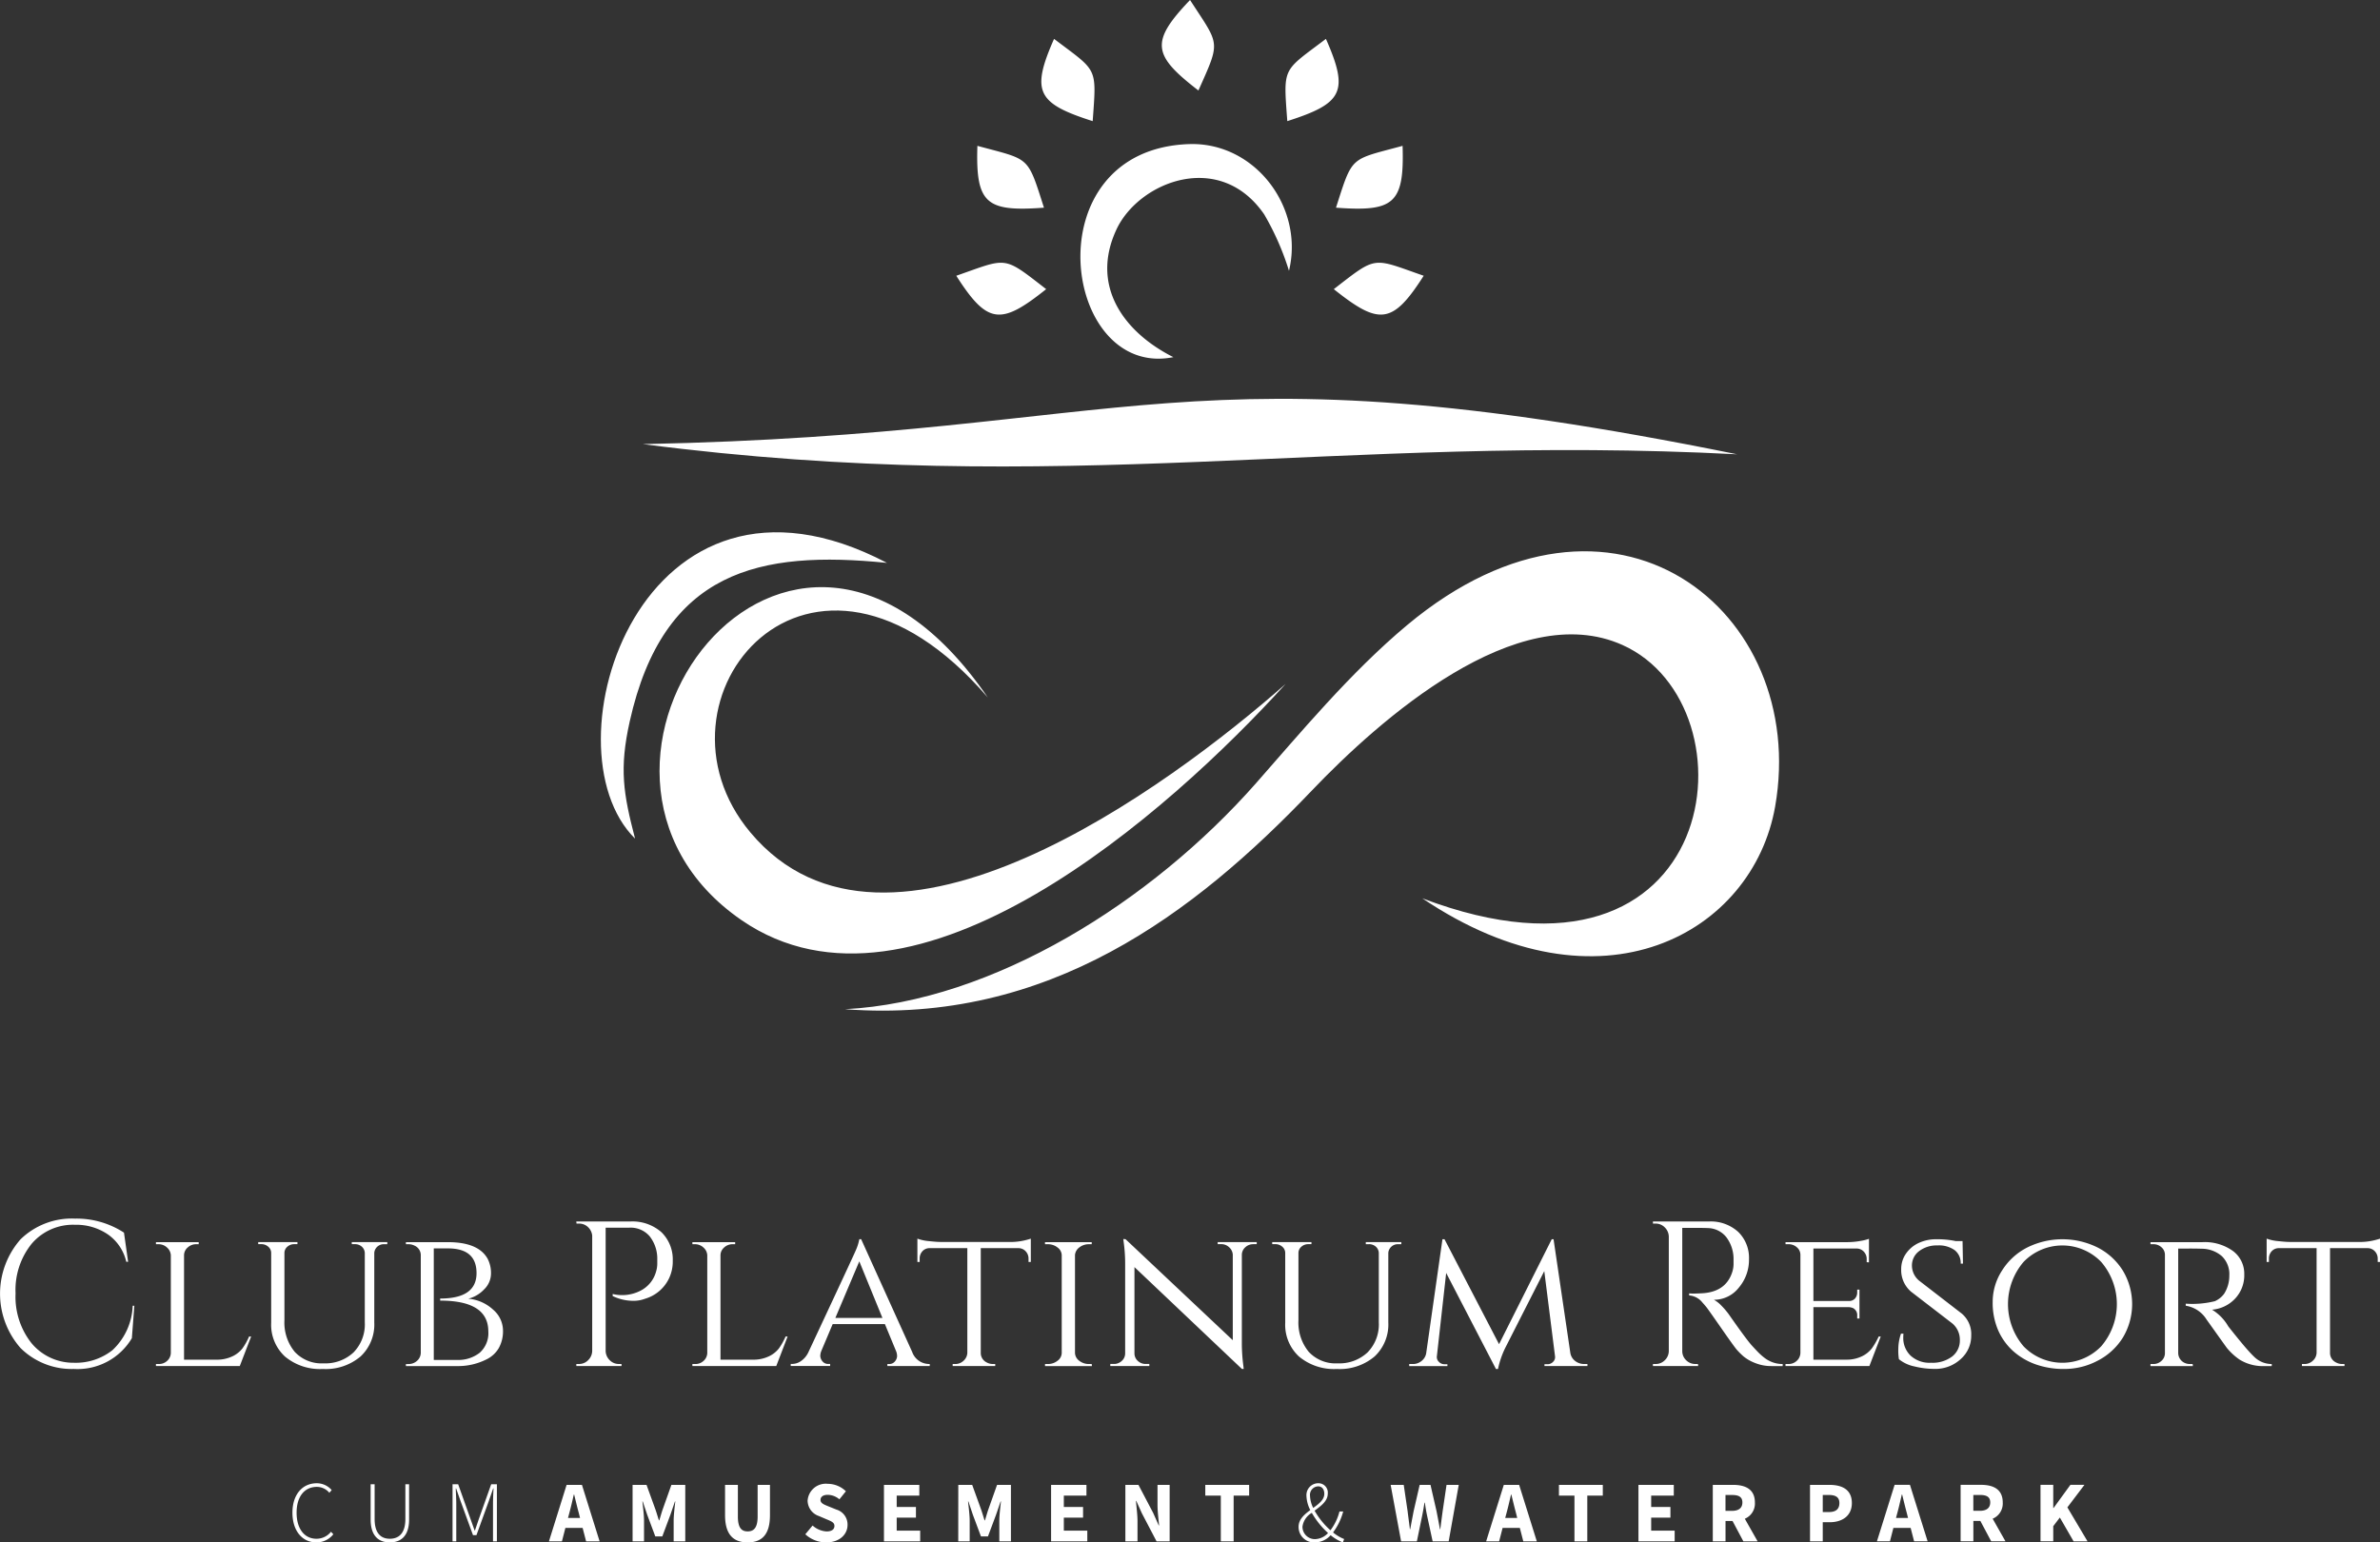 <svg xmlns="http://www.w3.org/2000/svg" width="259.75" height="168.362" viewBox="0 0 259.75 168.362"><rect x="0" y="0" width="259.75" height="168.362" fill="#333333" stroke="none"/><g transform="translate(0 0)"><path d="M8.048,12372.252a7.912,7.912,0,0,1-5.8-2.278,8.986,8.986,0,0,1,0-11.88,8.011,8.011,0,0,1,5.94-2.254,9.486,9.486,0,0,1,5.343,1.531l.451,3.18h-.2a5,5,0,0,0-2.006-2.985,6.122,6.122,0,0,0-3.584-1.052,5.923,5.923,0,0,0-4.723,2.055,8.025,8.025,0,0,0-1.77,5.434,8.143,8.143,0,0,0,1.747,5.443,5.941,5.941,0,0,0,4.61,2.129,6.457,6.457,0,0,0,4.216-1.374,6.984,6.984,0,0,0,2.209-4.847h.18l-.27,3.54a6.9,6.9,0,0,1-6.335,3.358Zm9.288-.54a1.29,1.29,0,0,0,.913-.351,1.2,1.2,0,0,0,.395-.848v-10.661a1.2,1.2,0,0,0-.417-.856,1.338,1.338,0,0,0-.935-.362H17.02v-.224h4.667v.224h-.271a1.338,1.338,0,0,0-.935.362,1.123,1.123,0,0,0-.395.856v11.386H23.6a3.905,3.905,0,0,0,1.758-.362,3.02,3.02,0,0,0,1.093-.856,6.821,6.821,0,0,0,.733-1.309h.225l-1.24,3.224H17.02v-.223h.316Zm24.933-13.078h-.339a1.04,1.04,0,0,0-.924.474.987.987,0,0,0-.158.474v7.6a4.767,4.767,0,0,1-1.5,3.708,5.887,5.887,0,0,1-4.115,1.364,5.958,5.958,0,0,1-4.126-1.354,4.708,4.708,0,0,1-1.51-3.7v-7.6a.889.889,0,0,0-.315-.688,1.11,1.11,0,0,0-.767-.283H28.18v-.224h4.283v.224h-.338a1.108,1.108,0,0,0-.766.283.889.889,0,0,0-.316.688v7.325a5.023,5.023,0,0,0,1.116,3.449,3.987,3.987,0,0,0,3.156,1.264,4.49,4.49,0,0,0,3.269-1.194,4.353,4.353,0,0,0,1.229-3.27v-7.574a.965.965,0,0,0-.327-.7,1.1,1.1,0,0,0-.755-.271h-.339v-.224h3.878v.224Zm10.979,1.646a3.4,3.4,0,0,1,.339,1.578,2.416,2.416,0,0,1-.744,1.7,3.561,3.561,0,0,1-1.736,1.025,4.555,4.555,0,0,1,2.717,1.2,3.021,3.021,0,0,1,1.071,2.221,3.769,3.769,0,0,1-.462,1.972,3.114,3.114,0,0,1-1.229,1.174,6.894,6.894,0,0,1-3.314.787H44.3v-.223h.271a1.362,1.362,0,0,0,.947-.351,1.205,1.205,0,0,0,.406-.869v-10.64a1.133,1.133,0,0,0-.677-1.061,1.412,1.412,0,0,0-.676-.158H44.3v-.224h4.6q3.359,0,4.351,1.869Zm.045,7.869q0-3.357-5.253-3.358v-.226q3.968,0,3.968-2.773,0-2.706-3.134-2.7H47.342v12.174h2.525a3.781,3.781,0,0,0,2.48-.778,2.846,2.846,0,0,0,.947-2.334Zm20.132-7.643a4.275,4.275,0,0,1-.406,1.85,4.2,4.2,0,0,1-2.615,2.23,3.544,3.544,0,0,1-1.127.226,5.24,5.24,0,0,1-2.412-.519v-.226a4.384,4.384,0,0,0,3.043-.36,3.319,3.319,0,0,0,1.691-2.073,3,3,0,0,0,.135-.856v-.5a3.946,3.946,0,0,0-.834-2.512,2.731,2.731,0,0,0-2.209-.937H66.1v13.46a1.446,1.446,0,0,0,.439,1,1.37,1.37,0,0,0,1,.42h.293v.223H62.9v-.223h.293a1.37,1.37,0,0,0,1-.42,1.446,1.446,0,0,0,.439-1v-12.6a1.466,1.466,0,0,0-.473-.936,1.389,1.389,0,0,0-.969-.372h-.27l-.023-.226h5.884a4.781,4.781,0,0,1,3.4,1.162,4.153,4.153,0,0,1,1.24,3.189Zm2.458,11.206a1.29,1.29,0,0,0,.913-.351,1.2,1.2,0,0,0,.395-.848v-10.661a1.2,1.2,0,0,0-.417-.856,1.339,1.339,0,0,0-.936-.362h-.271v-.224h4.667v.224h-.271a1.338,1.338,0,0,0-.935.362,1.123,1.123,0,0,0-.395.856v11.386h3.517a3.905,3.905,0,0,0,1.758-.362,3.02,3.02,0,0,0,1.093-.856,6.821,6.821,0,0,0,.733-1.309h.225l-1.24,3.224H75.566v-.223h.316Zm25.407,0h.181v.223H96.848v-.223h.18a.775.775,0,0,0,.654-.3.916.916,0,0,0,.225-.552,1.471,1.471,0,0,0-.09-.506l-1.24-3h-5.7l-1.24,2.934a1.532,1.532,0,0,0-.113.552.98.98,0,0,0,.226.564.792.792,0,0,0,.676.3H90.6v.223H86.3v-.223h.181a1.714,1.714,0,0,0,.958-.329,2.4,2.4,0,0,0,.8-.979q4.937-10.551,5.14-11.047a5.457,5.457,0,0,0,.406-1.263h.2l5.569,12.31a1.963,1.963,0,0,0,1.736,1.309Zm-10.122-5.028h5.14l-2.525-6.178Zm15.871-7.62v11.452a1.148,1.148,0,0,0,.676,1.037,1.355,1.355,0,0,0,.654.159h.248v.223h-4.644v-.223h.27a1.3,1.3,0,0,0,.924-.362,1.218,1.218,0,0,0,.406-.857v-11.429h-4.08a1.053,1.053,0,0,0-.822.338,1.174,1.174,0,0,0-.3.812v.36h-.248v-2.547a4.949,4.949,0,0,0,1.274.271q.823.089,1.229.09h7.349a7.053,7.053,0,0,0,2.525-.36v2.547h-.248v-.36a1.151,1.151,0,0,0-.315-.812,1.063,1.063,0,0,0-.812-.338Zm7.327,12.648a1.647,1.647,0,0,0,1.059-.362,1.071,1.071,0,0,0,.451-.857v-10.64a1.07,1.07,0,0,0-.451-.856,1.675,1.675,0,0,0-1.082-.362h-.293v-.224h5.1v.224h-.293a1.665,1.665,0,0,0-1.049.341,1.155,1.155,0,0,0-.485.833v10.706a1.109,1.109,0,0,0,.473.848,1.689,1.689,0,0,0,1.06.351h.293l.022.223h-5.118v-.223h.316Zm22.408-13.078a1.226,1.226,0,0,0-.857.329,1.114,1.114,0,0,0-.384.8v9.6a18.589,18.589,0,0,0,.158,2.479l.045.406h-.2l-11.723-11.115v9.4a1.094,1.094,0,0,0,.361.834,1.234,1.234,0,0,0,.879.34h.383v.223h-4.261v-.223h.383a1.234,1.234,0,0,0,.879-.34,1.094,1.094,0,0,0,.361-.834v-9.648a17.188,17.188,0,0,0-.158-2.458l-.045-.359.248.021,11.7,11.023v-9.355a1.2,1.2,0,0,0-.406-.8,1.226,1.226,0,0,0-.857-.329h-.383v-.224h4.261v.224h-.383Zm16.164,0H152.6a1.04,1.04,0,0,0-.924.474.987.987,0,0,0-.158.474v7.6a4.767,4.767,0,0,1-1.5,3.708,5.887,5.887,0,0,1-4.114,1.364,5.959,5.959,0,0,1-4.126-1.354,4.708,4.708,0,0,1-1.51-3.7v-7.6a.889.889,0,0,0-.316-.688,1.11,1.11,0,0,0-.767-.283h-.338v-.224h4.283v.224h-.338a1.108,1.108,0,0,0-.766.283.889.889,0,0,0-.315.688v7.325a5.023,5.023,0,0,0,1.116,3.449,3.987,3.987,0,0,0,3.156,1.264,4.49,4.49,0,0,0,3.269-1.194,4.353,4.353,0,0,0,1.229-3.27v-7.574a.965.965,0,0,0-.327-.7,1.1,1.1,0,0,0-.755-.27h-.338v-.226h3.878v.226Zm19.974,13.078h.338v.223h-4.689v-.2h.338a.824.824,0,0,0,.6-.259.709.709,0,0,0,.214-.619l-1.172-9.288-4.261,8.386a9.67,9.67,0,0,0-.789,2.3h-.225l-5.433-10.483-1.015,9.086a.709.709,0,0,0,.214.608.826.826,0,0,0,.62.27h.316v.2h-4.17v-.223h.338a1.5,1.5,0,0,0,1.262-.589,1.354,1.354,0,0,0,.27-.7l1.759-12.331h.225l5.952,11.453,5.749-11.453h.2l1.826,12.377a1.377,1.377,0,0,0,.518.9,1.579,1.579,0,0,0,1.015.341Zm12.129-14.858H183.6v13.438a1.37,1.37,0,0,0,.417,1,1.4,1.4,0,0,0,1.026.418h.27l.023.223h-4.937v-.223h.293a1.39,1.39,0,0,0,1-.408,1.41,1.41,0,0,0,.439-.992V12357.8a1.453,1.453,0,0,0-.439-1,1.372,1.372,0,0,0-1-.418h-.293v-.226h6.087a4.435,4.435,0,0,1,3.224,1.138,3.941,3.941,0,0,1,1.173,2.954,4.7,4.7,0,0,1-1.116,3.135,3.437,3.437,0,0,1-2.717,1.317,3.11,3.11,0,0,1,.8.62,8.148,8.148,0,0,1,.823.959q1.938,2.773,2.525,3.416t.834.878a6.421,6.421,0,0,0,.541.463,3.12,3.12,0,0,0,.586.36,3.153,3.153,0,0,0,1.4.317v.223h-1.24a4.646,4.646,0,0,1-1.8-.348,4.5,4.5,0,0,1-1.251-.723,8.114,8.114,0,0,1-.722-.72q-.3-.35-1.68-2.334t-1.6-2.265c-.15-.188-.308-.372-.473-.554a2.032,2.032,0,0,0-1.443-.767V12364a4.294,4.294,0,0,0,.473.022c.2,0,.436-.009.722-.022q2.8-.069,3.517-2.347a2.926,2.926,0,0,0,.135-.845v-.507a3.956,3.956,0,0,0-.789-2.434,2.636,2.636,0,0,0-2.006-.994c-.361-.016-.812-.021-1.353-.021Zm10.145,14.858a1.29,1.29,0,0,0,.913-.351,1.2,1.2,0,0,0,.395-.846v-10.708a1.064,1.064,0,0,0-.384-.833,1.345,1.345,0,0,0-.924-.341h-.316v-.224h6.583a8.477,8.477,0,0,0,1.623-.137,5,5,0,0,0,.9-.226v2.571l-.248-.022v-.338a1.149,1.149,0,0,0-.316-.812,1.061,1.061,0,0,0-.811-.34h-4.689v5.728h3.855a.867.867,0,0,0,.688-.271.991.991,0,0,0,.237-.677v-.294h.248v3.156h-.248v-.293a.859.859,0,0,0-.473-.856,1.577,1.577,0,0,0-.383-.091h-3.923v5.729h3.54a3.832,3.832,0,0,0,1.747-.362,3.036,3.036,0,0,0,1.082-.856,7.659,7.659,0,0,0,.755-1.309h.225l-1.24,3.224h-9.153v-.223h.316Zm12.061-.52a5.637,5.637,0,0,1-.068-1.105,5.187,5.187,0,0,1,.293-1.689h.27a3.667,3.667,0,0,0-.022.405,2.661,2.661,0,0,0,.8,1.994,3.038,3.038,0,0,0,2.22.777,3.552,3.552,0,0,0,2.322-.687,2.2,2.2,0,0,0,.834-1.78,2.328,2.328,0,0,0-.811-1.816l-4.509-3.471a3.094,3.094,0,0,1-1.082-2.48,2.918,2.918,0,0,1,.485-1.623,3.444,3.444,0,0,1,1.353-1.185,4.475,4.475,0,0,1,2.04-.438,9.475,9.475,0,0,1,2.074.2h.744l.045,2.458h-.248a1.763,1.763,0,0,0-.654-1.467,2.951,2.951,0,0,0-1.871-.518,3.151,3.151,0,0,0-2.007.619,1.946,1.946,0,0,0-.789,1.6,2.149,2.149,0,0,0,.879,1.7l4.554,3.516a2.926,2.926,0,0,1,1.037,2.389,3.376,3.376,0,0,1-1.161,2.594,4.056,4.056,0,0,1-2.83,1.06,9.248,9.248,0,0,1-2.209-.271,3.923,3.923,0,0,1-1.691-.788Zm14.022-12.209a8.651,8.651,0,0,1,7.642,0,6.974,6.974,0,0,1,2.762,2.516,7.1,7.1,0,0,1,0,7.35,6.981,6.981,0,0,1-2.762,2.513,7.729,7.729,0,0,1-3.562.891,9.217,9.217,0,0,1-3.224-.52,7.477,7.477,0,0,1-2.423-1.441,6.684,6.684,0,0,1-1.623-2.254,7.578,7.578,0,0,1-.6-3.125,6.292,6.292,0,0,1,1.026-3.413,6.969,6.969,0,0,1,2.761-2.516Zm-.417,10.8a5.894,5.894,0,0,0,8.465,0,7.057,7.057,0,0,0,0-9.219,5.892,5.892,0,0,0-8.465,0,7.091,7.091,0,0,0,0,9.219Zm18.069-10.675h-1.195v11.385a1.209,1.209,0,0,0,.631,1.061,1.355,1.355,0,0,0,.654.159h.293l.023.223H234.7v-.223h.316a1.262,1.262,0,0,0,.89-.351,1.117,1.117,0,0,0,.372-.846v-10.708a1.078,1.078,0,0,0-.372-.833,1.275,1.275,0,0,0-.89-.341H234.7v-.224h5.659a5.258,5.258,0,0,1,3.348.97,3.086,3.086,0,0,1,1.229,2.547,3.713,3.713,0,0,1-.992,2.638,3.878,3.878,0,0,1-2.525,1.217,5.09,5.09,0,0,1,1.736,1.759q-.022,0,.778.991t1.285,1.545c.323.366.59.649.8.846a2.708,2.708,0,0,0,1.916.79v.223h-.7a4.876,4.876,0,0,1-2.8-.7,6.634,6.634,0,0,1-1.4-1.286q-.136-.182-1.139-1.589t-1.071-1.5a3.242,3.242,0,0,0-2.277-1.51v-.226a10.231,10.231,0,0,0,3.179-.271,2.544,2.544,0,0,0,1.014-.812,3.665,3.665,0,0,0,.564-1.984,2.725,2.725,0,0,0-.811-2.117,3.379,3.379,0,0,0-2.187-.813q-.609-.021-1.4-.021Zm15.375-.044v11.452a1.148,1.148,0,0,0,.676,1.037,1.355,1.355,0,0,0,.654.159h.248v.223h-4.644v-.223h.27a1.3,1.3,0,0,0,.924-.362,1.218,1.218,0,0,0,.406-.857v-11.429h-4.08a1.053,1.053,0,0,0-.823.338,1.175,1.175,0,0,0-.3.812v.36h-.248v-2.547a4.951,4.951,0,0,0,1.274.271q.823.089,1.229.09h7.349a7.054,7.054,0,0,0,2.525-.36v2.547H259.5v-.36a1.152,1.152,0,0,0-.316-.812,1.063,1.063,0,0,0-.812-.338Z" transform="translate(0 -12222.822)" fill="#fff"/><path d="M2967.34,15045.608a2.339,2.339,0,0,0,1.853-.889l-.255-.274a2.022,2.022,0,0,1-1.58.766c-1.343,0-2.175-1.116-2.175-2.847s.841-2.817,2.212-2.817a1.775,1.775,0,0,1,1.362.643l.255-.294a2.15,2.15,0,0,0-1.626-.745c-1.58,0-2.657,1.238-2.657,3.214S2965.8,15045.608,2967.34,15045.608Zm8.013,0c1.078,0,2.109-.558,2.109-2.506v-3.839h-.407v3.792c0,1.654-.8,2.155-1.7,2.155-.88,0-1.655-.5-1.655-2.155v-3.792h-.435v3.839c0,1.948,1.021,2.506,2.09,2.506Zm6.85-.113h.407v-4.095c0-.511-.038-1.163-.057-1.684h.038l.492,1.391,1.352,3.707h.378l1.343-3.707.482-1.391h.038c-.028.521-.057,1.173-.057,1.684v4.095h.425v-6.231h-.624l-1.3,3.657c-.161.455-.312.92-.473,1.382h-.038c-.161-.462-.331-.927-.492-1.382l-1.3-3.657h-.615Zm94.169-.246a1.349,1.349,0,0,1-1.409-1.36,2.058,2.058,0,0,1,1.021-1.506,9.034,9.034,0,0,0,1.769,2.2A1.99,1.99,0,0,1,3076.373,15045.249Zm-.586-4.729a.925.925,0,0,1,.879-1.03c.5,0,.681.405.681.813,0,.644-.577,1.087-1.21,1.541A3.14,3.14,0,0,1,3075.787,15040.521Zm3.726,4.72a4.426,4.426,0,0,1-1.21-.72,6.669,6.669,0,0,0,1.106-2.288H3079a5.669,5.669,0,0,1-.983,2.052,8.339,8.339,0,0,1-1.73-2.137c.709-.528,1.437-1.06,1.437-1.863a1.019,1.019,0,0,0-1.04-1.134,1.291,1.291,0,0,0-1.286,1.391,3.663,3.663,0,0,0,.416,1.54c-.653.482-1.277,1.012-1.277,1.835a1.687,1.687,0,0,0,1.8,1.692,2.332,2.332,0,0,0,1.7-.785,4.843,4.843,0,0,0,1.333.785Zm-84.708-2.3.151-.565c.17-.617.331-1.335.482-1.987h.038c.161.643.331,1.37.5,1.987l.142.565Zm1.976,2.554h1.475l-1.929-6.166h-1.674l-1.929,6.166h1.418l.378-1.465h1.882Zm5.073,0h1.248v-2.26c0-.605-.113-1.5-.179-2.1h.038l.491,1.464.88,2.354h.766l.88-2.354.5-1.464h.038c-.066.595-.18,1.493-.18,2.1v2.26h1.267v-6.166h-1.513l-.974,2.743c-.123.36-.227.757-.35,1.134h-.038c-.123-.377-.237-.773-.36-1.134l-.993-2.743h-1.522Zm12.562.113c1.589,0,2.431-.9,2.431-2.97v-3.31H3015.5v3.452c0,1.21-.4,1.628-1.088,1.628s-1.068-.418-1.068-1.628v-3.452h-1.4v3.31C3011.947,15044.71,3012.817,15045.608,3014.415,15045.608Zm8.572,0c1.475,0,2.326-.889,2.326-1.91a1.7,1.7,0,0,0-1.22-1.674l-.794-.321c-.53-.218-.937-.35-.937-.729,0-.351.3-.559.785-.559a2,2,0,0,1,1.276.492l.71-.88a2.856,2.856,0,0,0-1.986-.813,1.988,1.988,0,0,0-2.194,1.835,1.8,1.8,0,0,0,1.239,1.683l.8.342c.539.227.889.35.889.737,0,.369-.284.6-.86.6a2.5,2.5,0,0,1-1.523-.644l-.794.955a3.378,3.378,0,0,0,2.279.889Zm6.3-.113h3.953v-1.172h-2.563v-1.419h2.1v-1.164h-2.1v-1.238h2.468v-1.173h-3.858Zm8.108,0h1.248v-2.26c0-.605-.114-1.5-.18-2.1h.038l.492,1.464.88,2.354h.766l.879-2.354.5-1.464h.038c-.066.595-.179,1.493-.179,2.1v2.26h1.267v-6.166h-1.513l-.974,2.743c-.123.36-.227.757-.35,1.134h-.038c-.123-.377-.237-.773-.359-1.134l-.993-2.743H3037.4Zm10.132,0h3.953v-1.172h-2.562v-1.419h2.1v-1.164h-2.1v-1.238h2.468v-1.173h-3.858Zm8.108,0h1.324v-2.185c0-.729-.114-1.552-.17-2.231h.038l.605,1.343,1.607,3.073h1.428v-6.166h-1.324v2.176c0,.728.114,1.6.171,2.25h-.038l-.605-1.361-1.608-3.064h-1.428Zm10.416,0h1.4v-4.993h1.692v-1.173h-4.785v1.173h1.693Zm19.677,0h1.721l.577-2.8c.1-.473.18-.974.255-1.428h.038c.066.454.142.955.246,1.428l.605,2.8h1.749l1.1-6.166h-1.333l-.426,2.885c-.085.633-.17,1.286-.255,1.948h-.038c-.123-.662-.246-1.324-.369-1.948l-.662-2.885h-1.182l-.662,2.885c-.123.643-.246,1.295-.369,1.948h-.038c-.076-.653-.17-1.306-.246-1.948l-.425-2.885h-1.428Zm11.361-2.554.151-.565c.17-.617.331-1.335.482-1.987h.038c.161.643.331,1.37.5,1.987l.141.565Zm1.976,2.554h1.475l-1.929-6.166h-1.674l-1.929,6.166h1.418l.379-1.465h1.882l.378,1.465Zm5.583,0h1.4v-4.993h1.693v-1.173h-4.786v1.173h1.693Zm6.983,0h3.953v-1.172h-2.563v-1.419h2.1v-1.164h-2.1v-1.238h2.468v-1.173h-3.858Zm9.5-5.061h.719c.728,0,1.125.209,1.125.813s-.4.917-1.125.917h-.719Zm3.509,5.061-1.4-2.468a1.8,1.8,0,0,0,1.1-1.778c0-1.465-1.069-1.92-2.374-1.92h-2.222v6.166h1.39v-2.222h.766l1.183,2.222h1.561Zm5.716,0h1.39v-2.089h.766c1.3,0,2.411-.645,2.411-2.09,0-1.5-1.1-1.987-2.449-1.987h-2.118Zm1.39-3.2v-1.865h.643c.757,0,1.173.237,1.173.882s-.368.983-1.134.983Zm7.994.642.151-.565c.17-.617.331-1.335.482-1.987h.038c.161.643.331,1.37.5,1.987l.142.565Zm1.977,2.554h1.475l-1.929-6.166h-1.674l-1.929,6.166h1.419l.378-1.465h1.882Zm6.463-5.061h.719c.728,0,1.125.209,1.125.813s-.4.917-1.125.917h-.719Zm3.509,5.061-1.4-2.468a1.8,1.8,0,0,0,1.1-1.778c0-1.465-1.069-1.92-2.374-1.92h-2.222v6.166h1.39v-2.222h.766l1.182,2.222Zm3.824,0h1.39v-1.654l.719-.945,1.5,2.6h1.522l-2.2-3.707,1.863-2.459h-1.532l-1.835,2.525h-.038v-2.525h-1.39Z" transform="translate(-2932.813 -14877.246)" fill="#fff"/><path d="M6166.4,5413.574c-12.544,13.832-40.471,38.8-59.386,25.8-23.811-16.377,4.993-56.25,26.869-24.311-19.387-22.512-38.079.216-25.908,14.731,14.938,17.819,45.774-5.072,58.426-16.217Zm-43.512-13.2c-13.92-1.407-24.4.8-28.083,17.309-1.152,5.168-.7,7.863.582,12.787C6085.3,5420.515,6096.052,5386.315,6122.891,5400.378Zm-4.565,48.717c16.124-.85,33.422-11.715,44.833-24.665,4.721-5.357,10.309-12.1,16.506-17.271,22.554-18.826,43.882-1.482,40.156,19.8-2.419,13.817-18.98,23.2-38.511,10.032,32.8,12.456,36.69-20.994,21.846-27.652-11.495-5.156-26.482,8.11-33.948,15.937-12.762,13.376-28.728,25.5-50.882,23.822Z" transform="translate(-6026.078 -5338.931)" fill="#fff" fill-rule="evenodd"/><path d="M6517.04,4048.745c54.377-1.087,58.649-11.215,119.431,1.111C6592.729,4047.594,6563.144,4054.7,6517.04,4048.745Z" transform="translate(-6446.881 -4000.267)" fill="#fff" fill-rule="evenodd"/><path d="M9718.317,38.975c-12.132,2.436-15.45-22.645,1.7-23.255,7.183-.256,12.605,6.883,10.924,13.827a29.492,29.492,0,0,0-2.706-6.157c-4.871-7.083-13.7-3.543-16.122,1.647-2.883,6.169.813,11.224,6.209,13.938Zm12.439-25.763c6.036-1.93,6.771-3.191,4.216-8.978C9730.2,7.85,9730.319,7.2,9730.757,13.212Zm5.075,18.34c4.95,3.957,6.409,3.871,9.812-1.461C9739.988,28.118,9740.6,27.857,9735.832,31.552Zm.239-8.892c6.318.468,7.473-.427,7.269-6.75C9737.559,17.479,9737.912,16.921,9736.071,22.66ZM9721.057,9.867c-5.021-3.866-5.285-5.3-.915-9.877C9723.4,5.013,9723.512,4.363,9721.057,9.867Zm-11.54,3.345c-6.035-1.93-6.771-3.191-4.216-8.978C9710.074,7.851,9709.954,7.2,9709.517,13.212Zm-5.076,18.34c-4.95,3.957-6.406,3.871-9.811-1.461C9700.284,28.118,9699.679,27.857,9704.44,31.552Zm-.236-8.892c-6.321.467-7.475-.427-7.27-6.75C9702.715,17.479,9702.361,16.921,9704.2,22.66Z" transform="translate(-9590.263 0.01)" fill="#fff" fill-rule="evenodd"/></g></svg>